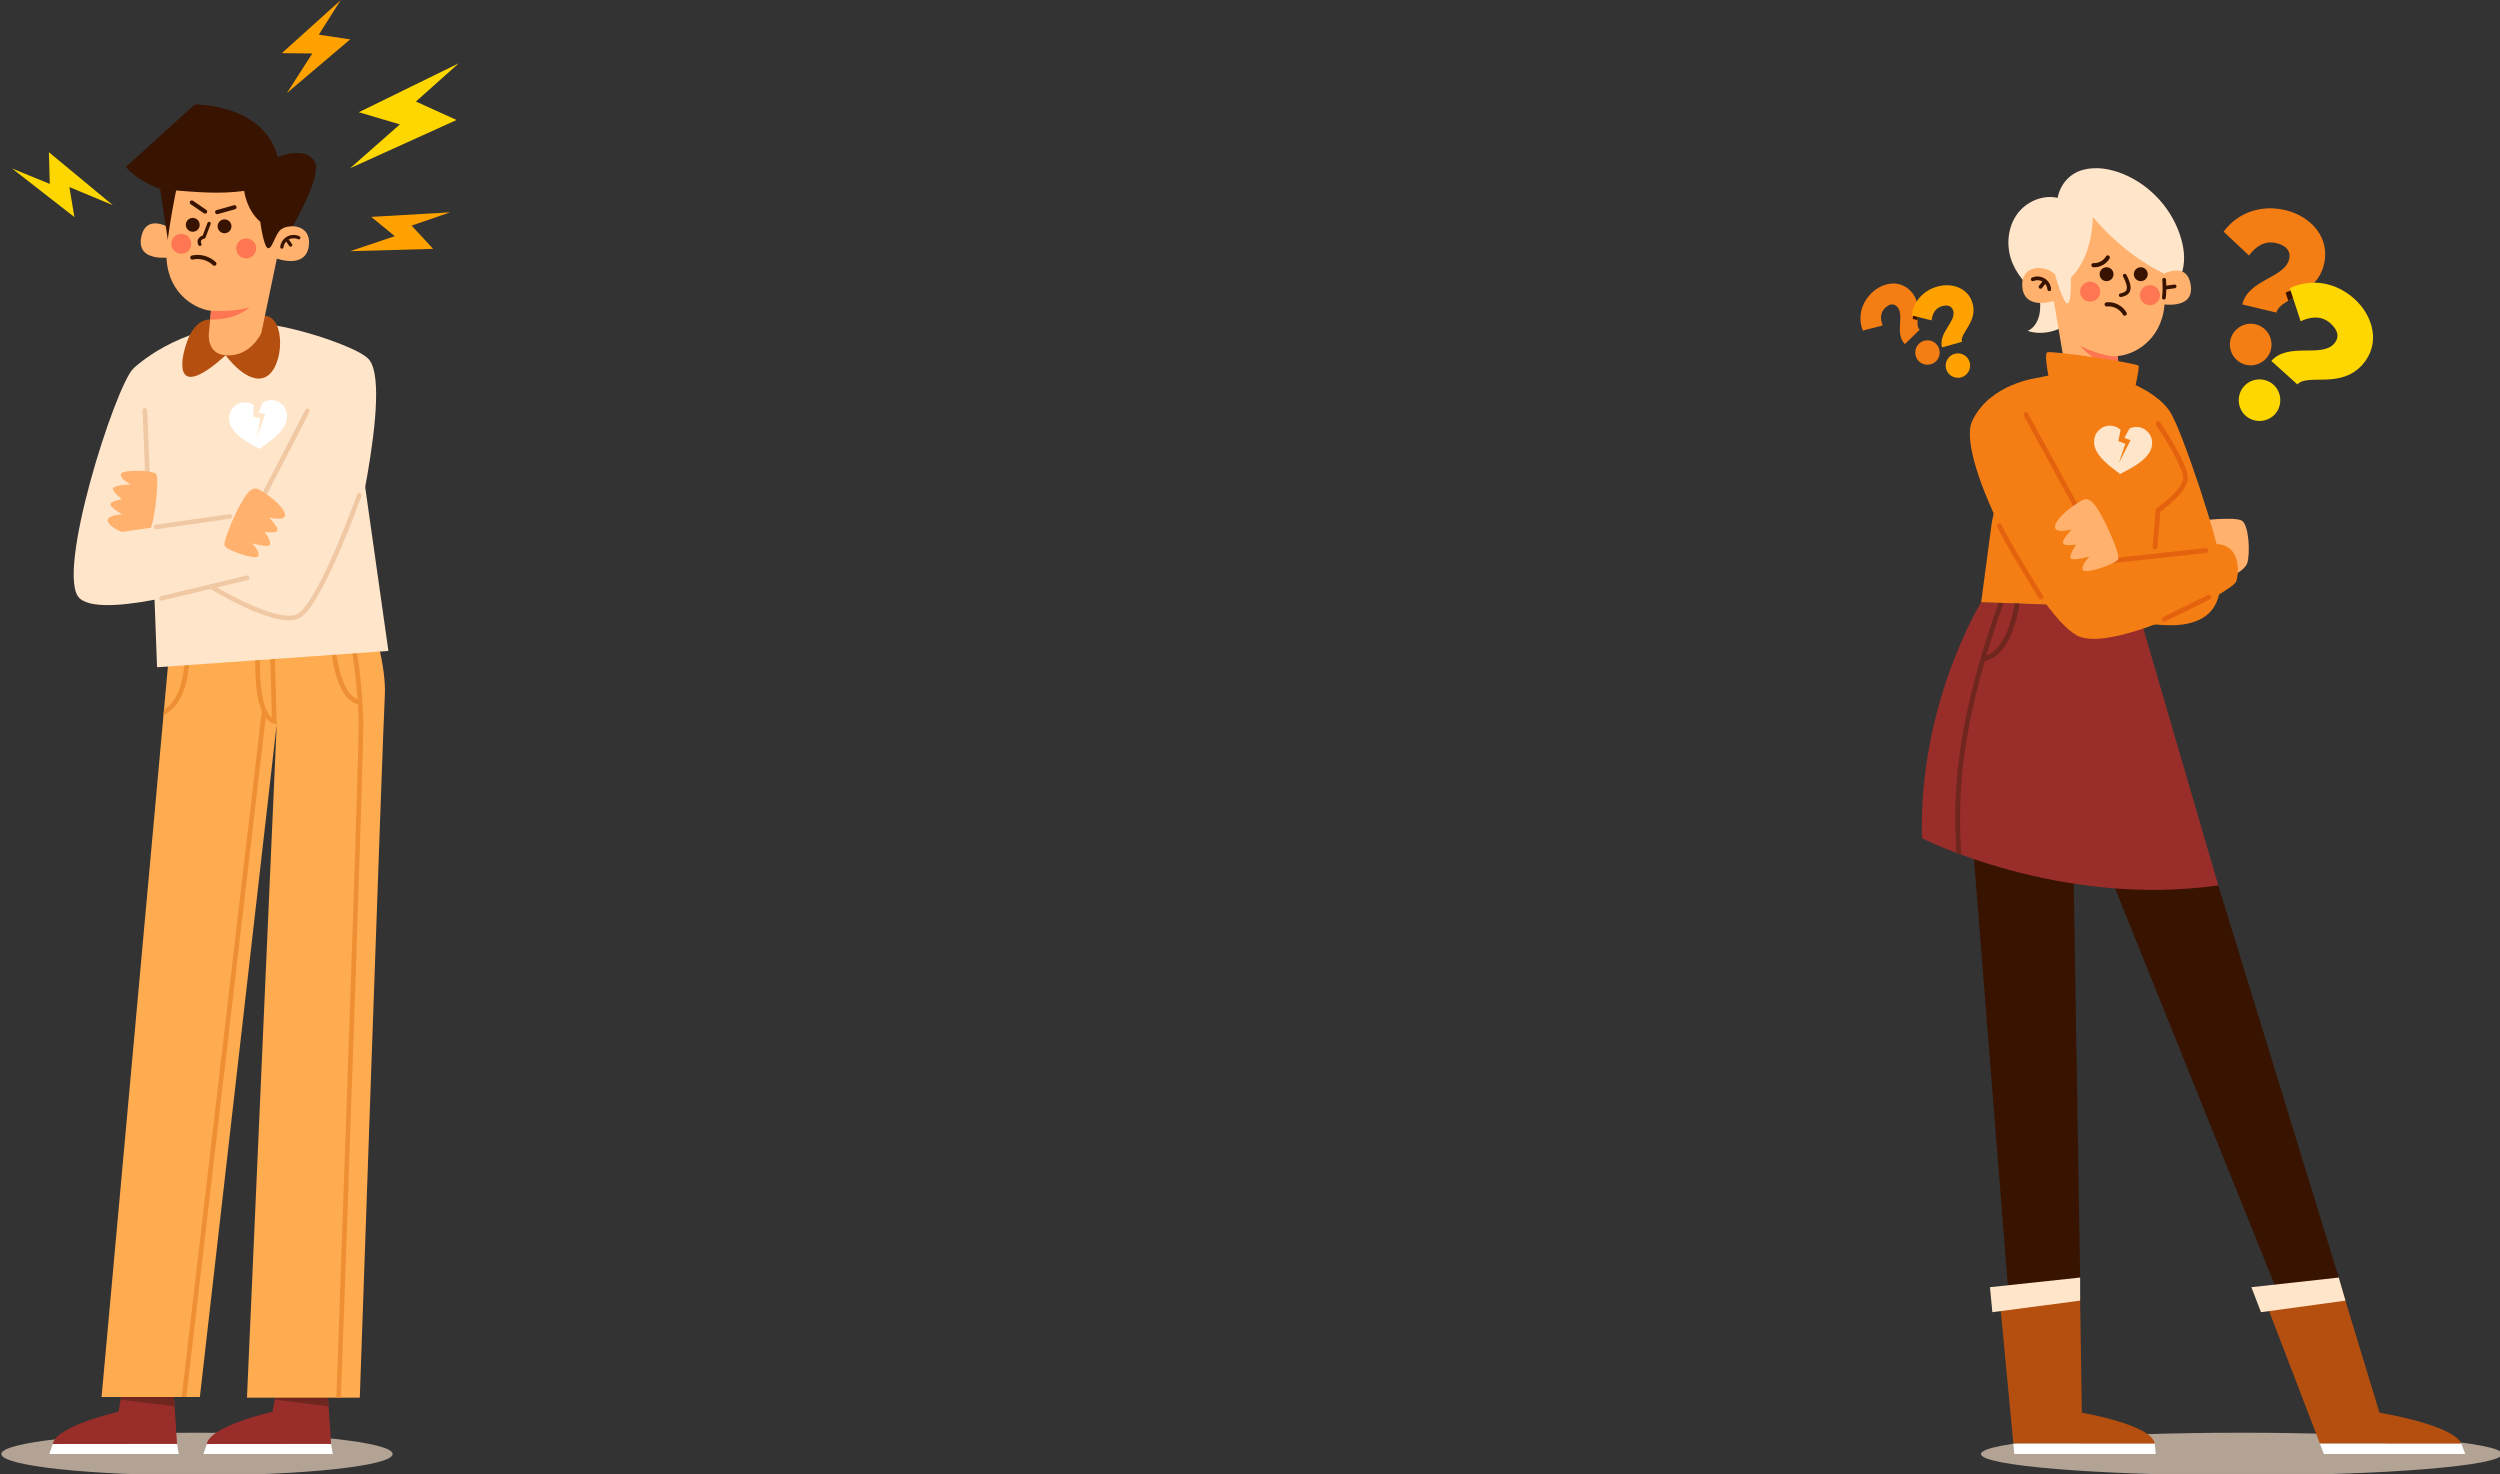 <?xml version="1.0" encoding="UTF-8" standalone="no"?>
<!-- Created with Inkscape (http://www.inkscape.org/) -->

<svg
   width="302.854mm"
   height="178.562mm"
   viewBox="0 0 302.854 178.562"
   version="1.1"
   id="svg1"
   xml:space="preserve"
   inkscape:export-filename="ビットマップ.png"
   inkscape:export-xdpi="96"
   inkscape:export-ydpi="96"
   inkscape:version="1.3.2 (091e20e, 2023-11-25, custom)"
   sodipodi:docname="top.svg"
   xmlns:inkscape="http://www.inkscape.org/namespaces/inkscape"
   xmlns:sodipodi="http://sodipodi.sourceforge.net/DTD/sodipodi-0.dtd"
   xmlns="http://www.w3.org/2000/svg"
   xmlns:svg="http://www.w3.org/2000/svg"><rect x="0" y="0" width="302.854" height="178.562" fill="#333333" stroke="none"/><sodipodi:namedview
     id="namedview1"
     pagecolor="#ffffff"
     bordercolor="#000000"
     borderopacity="0.25"
     inkscape:showpageshadow="2"
     inkscape:pageopacity="0.0"
     inkscape:pagecheckerboard="0"
     inkscape:deskcolor="#d1d1d1"
     inkscape:document-units="mm"
     inkscape:zoom="0.18106587"
     inkscape:cx="563.33091"
     inkscape:cy="980.30624"
     inkscape:window-width="1920"
     inkscape:window-height="1009"
     inkscape:window-x="-8"
     inkscape:window-y="-8"
     inkscape:window-maximized="1"
     inkscape:current-layer="layer1" /><defs
     id="defs1">
	
	

	

		
	
		
		
		
		
		
	
		
		
	</defs><g
     inkscape:label="Layer 1"
     inkscape:groupmode="layer"
     id="layer1"
     transform="translate(110.73,495.267)"><g
       id="g3"
       transform="translate(12.155,40.915)"><g
         id="g49"
         transform="matrix(0.504,0,0,0.504,-170.141,-576.051)">
			<g
   id="g34">
				<g
   id="g33">
					<g
   style="opacity:0.7"
   id="g2">
						<path
   style="fill:#e9d3bf"
   d="m 695.18,428.595 c 0,2.829 -28.043,5.122 -62.636,5.122 -34.593,0 -62.636,-2.293 -62.636,-5.122 0,-2.829 28.043,-5.122 62.636,-5.122 34.593,0 62.636,2.294 62.636,5.122 z"
   id="path1" />
					</g>
					<path
   style="fill:#371300"
   d="m 626.944,291.911 28.964,94.266 c 0,0 -0.528,10.546 -1.596,12.15 -1.068,1.604 -1.942,19.157 -1.942,19.157 L 600.541,288.652 Z"
   id="path2" />
					<path
   style="fill:#371300"
   d="m 579.326,425.359 c 0,0 -10.473,-131.862 -11.298,-142.253 -0.825,-10.391 24.11,4.113 24.11,4.113 l 1.605,98.957 z"
   id="path3" />
					<g
   id="g4">
						<path
   style="fill:#992d2a"
   d="m 569.953,223.851 c 0,0 -15.126,24.423 -14.224,56.738 0,0 33.122,16.774 71.215,11.322 L 607.48,225.192 Z"
   id="path4" />
					</g>
					<g
   id="g5">
						<path
   style="fill:#f47e14"
   d="m 595.359,168.031 c 0,0 -5.81,0.543 -11.826,1.889 -2.02,0.452 -7.844,19.777 -10.986,34.521 l -2.593,19.411 37.528,1.341 5.877,-23.528 c 0,0 9.678,-4.894 4.015,-13.29 -7.223,-10.709 -7.652,-18.607 -22.015,-20.344 z"
   id="path5" />
					</g>
					<path
   style="fill:#ffb16d"
   d="m 622.694,204.203 c 0,0 8.006,-0.912 9.83,0 1.824,0.912 2.125,7.957 1.395,10.215 -0.73,2.258 -5.651,4.074 -5.651,4.074 z"
   id="path6" />
					<path
   style="fill:#f47e14"
   d="m 601.767,169.506 c 4.249,1.434 10.723,4.2 13.585,8.566 2.862,4.365 11.929,31.708 12.108,36.534 0.178,4.826 0.949,12.635 -8.083,14.436 -9.033,1.801 -24.372,-3.85 -24.372,-3.85 z"
   id="path7" />
					<path
   style="fill:#ffe5c9"
   d="m 607.562,181.75 c -0.693,-0.056 -1.356,0.079 -1.941,0.359 l -1.258,2.226 1.498,0.573 -2.804,5.483 1.553,-4.605 -1.679,-0.663 0.526,-2.687 c -0.602,-0.556 -1.374,-0.938 -2.255,-1.009 -2.09,-0.169 -3.921,1.388 -4.09,3.478 -0.07,0.861 -0.254,3.148 4.301,6.644 l 1.947,1.494 2.162,-1.163 c 5.257,-2.827 5.446,-5.161 5.517,-6.04 0.17,-2.091 -1.387,-3.921 -3.477,-4.09 z"
   id="path8" />
					<path
   style="fill:#f47e14"
   d="m 583.532,169.919 c 0,0 -11.633,1.383 -15.767,10.471 -4.134,9.088 17.056,48.454 25.895,51.771 8.839,3.317 36.802,-10.747 37.619,-13.343 0.817,-2.596 0.817,-8.71 -4.71,-8.951 l -25.081,5.127 -19.302,-32.557 z"
   id="path9" />
					<path
   style="fill:#ffe5c9"
   d="m 591.161,156.497 c -2.491,2.343 -6.764,3.243 -10.005,2.151 1.463,-0.68 2.394,-2.202 2.757,-3.774 0.363,-1.572 0.239,-3.21 0.101,-4.818 -3.078,-2.079 -5.828,-5.261 -6.928,-8.809 -1.101,-3.547 -0.667,-7.628 1.499,-10.646 2.165,-3.018 6.128,-4.76 9.751,-3.94 0.608,-3.249 2.898,-5.88 6.091,-6.734 3.193,-0.855 6.63,-0.247 9.688,1.009 6.669,2.739 11.951,8.653 13.921,15.589 0.807,2.842 1.064,5.964 -0.052,8.7 -1.357,3.328 -4.473,5.549 -7.435,7.583 -2.802,1.925 -5.651,3.873 -8.871,4.963 -3.221,1.092 -7.532,0.355 -10.517,-1.274 z"
   id="path10" />
					<g
   id="g12">
						<g
   id="g11">
							<path
   style="fill:#ffb16d"
   d="m 590.472,169.526 -3.046,-18.065 c 0,0 -7.096,2.357 -7.591,-3.426 -0.441,-5.152 5.163,-5.485 7.83,-3.038 0,0 -4.653,-18.023 10.915,-19.288 15.568,-1.265 15.494,20.038 15.499,25.195 0.01,9.081 -6.552,13.37 -11.267,13.772 l 0.304,5.571 c 0,0 0.322,4.876 -4.258,5.012 -6.104,0.179 -8.386,-5.733 -8.386,-5.733 z"
   id="path11" />
						</g>
					</g>
					<g
   id="g14">
						<g
   id="g13">
							<path
   style="fill:#ffb16d"
   d="m 612.671,145.519 c 0,0 6.533,-4.183 7.62,1.907 1.195,6.697 -7.953,4.617 -7.953,4.617 z"
   id="path12" />
						</g>
					</g>
					<g
   id="g16">
						<g
   id="g15">
							<path
   style="fill:#371300"
   d="m 598.444,144.762 c -0.139,0.912 0.487,1.765 1.4,1.904 0.912,0.139 1.765,-0.487 1.904,-1.4 0.139,-0.912 -0.487,-1.765 -1.4,-1.904 -0.912,-0.139 -1.765,0.488 -1.904,1.4 z"
   id="path14" />
						</g>
					</g>
					<g
   id="g18">
						<g
   id="g17">
							<path
   style="fill:#371300"
   d="m 606.666,144.756 c -0.139,0.912 0.487,1.765 1.4,1.904 0.912,0.139 1.765,-0.487 1.904,-1.4 0.139,-0.912 -0.487,-1.765 -1.4,-1.904 -0.912,-0.139 -1.765,0.488 -1.904,1.4 z"
   id="path16" />
						</g>
					</g>
					<g
   id="g20">
						<g
   id="g19">
							<path
   style="fill:#371300"
   d="m 603.444,150.507 c -0.182,-0.026 -0.337,-0.163 -0.377,-0.354 -0.05,-0.243 0.107,-0.48 0.348,-0.53 0.834,-0.173 1.267,-0.411 1.449,-0.798 0.285,-0.605 0.012,-1.728 -0.791,-3.25 -0.116,-0.219 -0.031,-0.49 0.188,-0.606 0.219,-0.115 0.49,-0.033 0.607,0.188 0.979,1.857 1.236,3.144 0.808,4.051 -0.398,0.843 -1.274,1.127 -2.078,1.293 -0.053,0.011 -0.104,0.013 -0.154,0.006 z"
   id="path18" />
						</g>
					</g>
					<g
   id="g22">
						<g
   id="g21">
							<path
   style="fill:#371300"
   d="m 613.816,151.109 c -0.239,-0.034 -0.411,-0.252 -0.383,-0.494 0.158,-1.403 0.177,-2.827 0.054,-4.232 -0.022,-0.247 0.161,-0.465 0.408,-0.486 0.248,-0.023 0.464,0.162 0.486,0.408 0.127,1.465 0.108,2.949 -0.056,4.411 -0.028,0.246 -0.249,0.423 -0.496,0.395 -0.006,-10e-4 -0.009,-0.002 -0.013,-0.002 z"
   id="path20" />
						</g>
					</g>
					<g
   id="g24">
						<g
   id="g23">
							<path
   style="fill:#371300"
   d="m 614.181,148.69 c -0.194,-0.027 -0.354,-0.18 -0.382,-0.383 -0.034,-0.245 0.137,-0.472 0.383,-0.506 l 2.217,-0.308 c 0.249,-0.035 0.473,0.138 0.507,0.383 0.034,0.245 -0.137,0.472 -0.383,0.507 l -2.217,0.308 c -0.043,0.005 -0.085,0.004 -0.125,-0.001 z"
   id="path22" />
						</g>
					</g>
					<g
   id="g26">
						<g
   id="g25">
							<path
   style="fill:#371300"
   d="m 586.266,149.076 c -0.205,-0.029 -0.368,-0.197 -0.385,-0.411 -0.056,-0.762 -0.498,-1.481 -1.154,-1.875 -0.654,-0.394 -1.497,-0.449 -2.197,-0.14 -0.224,0.1 -0.491,-0.002 -0.591,-0.23 -0.1,-0.227 0.003,-0.492 0.23,-0.591 0.962,-0.423 2.122,-0.348 3.02,0.193 0.901,0.541 1.509,1.529 1.586,2.577 0.018,0.247 -0.167,0.463 -0.414,0.481 -0.033,10e-4 -0.064,0 -0.095,-0.004 z"
   id="path24" />
						</g>
					</g>
					<g
   id="g28">
						<g
   id="g27">
							<path
   style="fill:#371300"
   d="m 584.164,148.513 c -0.076,-0.011 -0.149,-0.041 -0.213,-0.091 -0.195,-0.152 -0.23,-0.434 -0.078,-0.63 l 1.011,-1.297 c 0.153,-0.196 0.435,-0.229 0.63,-0.078 0.195,0.153 0.23,0.434 0.078,0.63 l -1.011,1.297 c -0.102,0.132 -0.263,0.191 -0.417,0.169 z"
   id="path26" />
						</g>
					</g>
					<g
   id="g29">
						<path
   style="fill:#ff7652"
   d="m 602.812,164.676 c -3.099,0.48 -9.083,-2.421 -9.083,-2.421 0,0 3.653,4.387 9.233,5.184 z"
   id="path28" />
					</g>
					<g
   id="g30">
						<path
   style="fill:#ff7652"
   d="m 598.439,149.937 c -0.405,1.266 -1.758,1.964 -3.024,1.559 -1.266,-0.405 -1.964,-1.758 -1.559,-3.024 0.405,-1.266 1.758,-1.964 3.024,-1.559 1.265,0.405 1.963,1.759 1.559,3.024 z"
   id="path29" />
					</g>
					<g
   id="g31">
						<path
   style="fill:#ff7652"
   d="m 612.815,150.789 c -0.404,1.265 -1.758,1.963 -3.024,1.559 -1.265,-0.405 -1.963,-1.758 -1.559,-3.024 0.405,-1.266 1.758,-1.964 3.024,-1.559 1.266,0.404 1.964,1.758 1.559,3.024 z"
   id="path30" />
					</g>
					<g
   id="g32">
						<path
   style="fill:#ffe5c9"
   d="m 613.938,144.856 c 0,0 -8.752,-3.676 -17.159,-13.595 0,0 0.173,9.237 -5.27,14.608 0,0 0.226,6.146 -0.829,6.162 -1.055,0.016 -3.015,-7.035 -3.015,-7.035 -1.764,-3.278 -4.276,-6.221 -4.276,-6.221 l 7.836,-13.211 4.869,-1.672 5.876,-0.266 5.223,2.259 4.147,2.708 3.263,6.222 0.835,5.032 z"
   id="path31" />
					</g>
				</g>
			</g>
			<g
   id="g35">
				<path
   style="fill:#371300"
   d="m 597.156,143.35 c -0.085,0 -0.17,-0.003 -0.255,-0.008 -0.275,-0.018 -0.484,-0.256 -0.467,-0.531 0.018,-0.276 0.283,-0.475 0.531,-0.467 1.166,0.073 2.406,-0.585 2.99,-1.612 0.136,-0.241 0.44,-0.325 0.682,-0.188 0.24,0.137 0.324,0.442 0.188,0.682 -0.736,1.293 -2.186,2.124 -3.669,2.124 z"
   id="path34" />
			</g>
			<g
   id="g36">
				<path
   style="fill:#371300"
   d="m 604.466,154.999 c -0.175,0 -0.346,-0.093 -0.436,-0.257 -0.748,-1.341 -2.333,-2.156 -3.858,-1.975 -0.286,0.034 -0.523,-0.165 -0.556,-0.439 -0.031,-0.274 0.165,-0.522 0.439,-0.555 1.923,-0.225 3.911,0.796 4.849,2.482 0.135,0.241 0.048,0.546 -0.193,0.68 -0.079,0.044 -0.162,0.064 -0.245,0.064 z"
   id="path35" />
			</g>
			<path
   style="fill:#f47e14"
   d="m 586.413,170.941 c 0,0 -1.422,-6.578 -0.61,-7.129 0.812,-0.551 21.689,2.591 21.993,3.199 0.304,0.608 -1.78,9.526 -1.78,9.526 l -17.68,-0.507 z"
   id="path36" />
			<path
   style="fill:#e4620e"
   d="m 599.67,214.653 -19.465,-35.607 c -0.155,-0.283 -0.051,-0.636 0.231,-0.79 0.283,-0.156 0.637,-0.051 0.79,0.231 l 19.092,34.925 23.514,-2.552 c 0.314,-0.035 0.607,0.195 0.641,0.516 0.035,0.319 -0.197,0.606 -0.516,0.641 z m 14.535,13.817 10.745,-5.307 c 0.287,-0.142 0.406,-0.491 0.264,-0.78 -0.142,-0.288 -0.494,-0.403 -0.78,-0.264 l -10.745,5.307 c -0.288,0.142 -0.406,0.491 -0.264,0.78 0.101,0.205 0.308,0.324 0.522,0.324 0.087,0 0.175,-0.02 0.258,-0.06 z m -29.557,-5.366 c 0.273,-0.171 0.355,-0.53 0.184,-0.802 -0.08,-0.127 -7.999,-12.768 -9.967,-17.069 -0.136,-0.293 -0.484,-0.42 -0.772,-0.288 -0.292,0.134 -0.42,0.48 -0.288,0.772 2,4.37 9.712,16.682 10.039,17.203 0.11,0.176 0.3,0.273 0.493,0.273 0.108,-0.001 0.215,-0.029 0.311,-0.089 z m 27.68,-12.469 0.713,-8.582 c 1.31,-0.931 6.586,-4.881 6.618,-8.08 0.033,-3.328 -6.004,-12.382 -6.692,-13.404 -0.181,-0.268 -0.542,-0.336 -0.808,-0.158 -0.267,0.18 -0.338,0.542 -0.158,0.808 1.815,2.693 6.519,10.232 6.494,12.742 -0.024,2.41 -4.586,6.082 -6.342,7.293 l -0.226,0.156 -0.758,9.129 c -0.027,0.319 0.211,0.601 0.532,0.627 0.016,0.001 0.032,0.002 0.049,0.002 0.299,0.002 0.553,-0.228 0.578,-0.533 z"
   id="path37" />
			<path
   style="fill:#ffb16d"
   d="m 594.264,199.342 c -3.795,2.088 -6.873,5.216 -6.543,6.62 0.33,1.404 4.019,0.404 4.019,0.404 0,0 -2.383,2.369 -2.102,3.259 0.281,0.89 3.166,0.352 3.166,0.352 0,0 -1.84,2.591 -1.313,3.323 0.527,0.732 4.526,-0.434 4.526,-0.434 0,0 -2.21,2.131 -1.582,3.232 0.628,1.101 7.886,-1.46 8.432,-2.57 0.546,-1.11 -2.626,-8.024 -3.723,-10.012 -1.31,-2.374 -2.869,-5.281 -4.88,-4.174 z"
   id="path38" />
			<path
   style="fill:#6f261f"
   d="m 570.832,238.017 c 5.727,-1.339 7.733,-9.783 8.372,-13.836 l -1.182,-0.042 c -0.61,3.691 -2.351,10.895 -6.804,12.55 1.154,-3.91 2.521,-8.123 4.108,-12.646 L 574.105,224 c -10.869,31.085 -10.793,46.803 -10.131,60.085 0.385,0.145 0.78,0.292 1.188,0.442 -0.571,-11.196 -0.811,-24.037 5.67,-46.51 z"
   id="path39" />
			<g
   id="g40">
				<polygon
   style="fill:#ffffff"
   points="611.912,428.596 577.923,428.596 577.689,426.035 611.678,426.065 "
   id="polygon39" />
				<path
   style="fill:#b54f0f"
   d="m 577.689,426.035 -3.277,-34.606 19.294,-2.132 0.451,29.365 c 0,0 16.753,2.854 17.52,7.403 z"
   id="path40" />
			</g>
			<polygon
   style="fill:#ffe5c9"
   points="572.068,388.494 593.744,386.177 593.744,391.726 572.646,394.505 "
   id="polygon40" />
			<g
   id="g41">
				<polygon
   style="fill:#ffffff"
   points="686.318,428.596 652.329,428.596 651.356,426.035 685.354,426.065 "
   id="polygon41" />
				<path
   style="fill:#b54f0f"
   d="m 651.356,426.035 -13.264,-34.606 18.679,-2.132 8.925,29.365 c 0,0 17.576,2.854 19.657,7.403 z"
   id="path41" />
			</g>
			<polygon
   style="fill:#ffe5c9"
   points="634.902,388.494 655.909,386.177 657.51,391.726 637.215,394.505 "
   id="polygon42" />
			<g
   id="g45">
				<g
   id="g42">
					<path
   style="fill:#f47e14"
   d="m 629.874,160.754 c 0.637,-2.665 3.368,-4.342 6.033,-3.705 2.665,0.637 4.342,3.368 3.705,6.033 -0.638,2.665 -3.369,4.342 -6.034,3.705 -2.664,-0.637 -4.342,-3.368 -3.704,-6.033 z m 2.84,-8.477 8.2,1.96 c 0.845,-3.536 9.61,-3.934 11.435,-11.571 1.592,-6.663 -3.392,-11.647 -9.235,-13.044 -5.689,-1.36 -11.371,0.424 -14.888,5.163 l 6.105,5.74 c 1.601,-2.164 3.746,-3.656 6.565,-2.982 2.614,0.625 3.511,2.085 3.082,3.879 -1.08,4.512 -9.831,4.858 -11.264,10.855 z"
   id="path42" />
				</g>
				<path
   style="fill:#371300"
   d="m 643.772,151.409 c 1.547,-0.904 3.457,-1.846 5.117,-3.253 -1.922,0.008 -3.871,0.421 -5.759,1.294 z"
   id="path43" />
				<g
   id="g44">
					<path
   style="fill:#ffd700"
   d="m 633.145,171.939 c 1.836,-2.034 5.036,-2.198 7.071,-0.363 2.034,1.836 2.198,5.037 0.363,7.071 -1.836,2.034 -5.037,2.198 -7.071,0.362 -2.034,-1.835 -2.199,-5.036 -0.363,-7.07 z m 6.554,-6.082 6.259,5.649 c 2.436,-2.7 10.32,1.149 15.58,-4.68 4.589,-5.086 2.601,-11.849 -1.859,-15.874 -4.342,-3.919 -10.185,-5.075 -15.543,-2.599 l 2.61,7.963 c 2.442,-1.133 5.039,-1.415 7.191,0.527 1.995,1.801 2.083,3.512 0.847,4.881 -3.107,3.444 -10.955,-0.444 -15.085,4.133 z"
   id="path44" />
				</g>
			</g>
			<g
   id="g48">
				<g
   id="g46">
					<path
   style="fill:#f47e14"
   d="m 554.942,165.892 c -1.126,-1.153 -1.103,-3.037 0.05,-4.163 1.153,-1.126 3.038,-1.103 4.163,0.049 1.126,1.153 1.103,3.038 -0.05,4.164 -1.153,1.125 -3.037,1.103 -4.163,-0.05 z m -3.326,-4.072 3.547,-3.464 c -1.494,-1.53 1.058,-6.014 -2.168,-9.318 -2.815,-2.882 -6.857,-1.966 -9.385,0.502 -2.461,2.403 -3.356,5.789 -2.102,9.025 l 4.77,-1.236 c -0.575,-1.475 -0.643,-3.01 0.576,-4.201 1.131,-1.104 2.139,-1.092 2.896,-0.316 1.905,1.952 -0.668,6.414 1.866,9.008 z"
   id="path45" />
				</g>
				<path
   style="fill:#371300"
   d="m 554.653,156.047 c 0.036,-1.053 0.166,-2.298 -0.012,-3.566 -0.599,0.959 -1.005,2.057 -1.163,3.271 z"
   id="path46" />
				<g
   id="g47">
					<path
   style="fill:#ffa200"
   d="m 561.531,167.773 c -0.436,-1.551 0.486,-3.195 2.038,-3.631 1.551,-0.436 3.195,0.486 3.631,2.037 0.436,1.551 -0.487,3.195 -2.038,3.631 -1.551,0.437 -3.195,-0.485 -3.631,-2.037 z m -0.969,-5.168 4.773,-1.341 c -0.579,-2.059 3.809,-4.773 2.56,-9.218 -1.09,-3.878 -5.078,-5.011 -8.479,-4.055 -3.311,0.93 -5.719,3.474 -6.168,6.916 l 4.78,1.2 c 0.202,-1.57 0.877,-2.95 2.518,-3.412 1.521,-0.428 2.4,0.066 2.694,1.11 0.737,2.626 -3.659,5.31 -2.678,8.8 z"
   id="path47" />
				</g>
			</g>
		</g><g
         id="g89"
         transform="matrix(0.504,0,0,0.504,-339.809,-576.051)">
			<g
   id="g51">
				<g
   style="opacity:0.7"
   id="g50">
					<path
   style="fill:#e9d3bf"
   d="m 524.783,428.595 c 0,2.829 -21.056,5.122 -47.029,5.122 -25.973,0 -47.029,-2.293 -47.029,-5.122 0,-2.829 21.056,-5.122 47.029,-5.122 25.974,10e-4 47.029,2.294 47.029,5.122 z"
   id="path49" />
				</g>
				<polygon
   style="fill:#ffffff"
   points="473.378,428.596 472.963,426.15 443.089,426.178 442.278,428.596 "
   id="polygon50" />
				<path
   style="fill:#992d2a"
   d="m 472.963,426.15 -1.057,-15.891 -11.539,-0.181 -1.486,8.353 c 0,0 -15.059,3.401 -15.792,7.747 z"
   id="path50" />
				<polygon
   style="fill:#6f261f"
   points="472.093,413.064 463.002,410.119 460.367,410.078 459.398,415.528 472.364,417.138 "
   id="polygon51" />
			</g>
			<g
   id="g53">
				<polygon
   style="fill:#ffffff"
   points="510.401,428.596 509.986,426.15 480.112,426.178 479.301,428.596 "
   id="polygon52" />
				<path
   style="fill:#992d2a"
   d="m 509.986,426.15 -1.057,-15.891 -11.539,-0.181 -1.486,8.353 c 0,0 -15.059,3.401 -15.792,7.747 z"
   id="path52" />
				<polygon
   style="fill:#6f261f"
   points="509.116,413.064 500.025,410.119 497.39,410.078 496.421,415.528 509.387,417.138 "
   id="polygon53" />
			</g>
			<g
   id="g86">
				<path
   style="fill:#ffab50"
   d="m 470.894,237.851 -16.075,177.037 h 23.624 l 18.468,-161.686 -7.145,161.854 h 27.119 c 0,0 5.591,-161.507 6.011,-168.657 0.419,-7.15 -2.936,-17.559 -2.936,-17.559 z"
   id="path53" />
				<path
   style="fill:#ed8f32"
   d="m 471.991,249.375 c -0.684,0.698 -1.452,1.234 -2.291,1.622 l 0.12,-1.32 c 0.493,-0.294 0.955,-0.649 1.378,-1.08 3.121,-3.184 3.573,-9.249 3.631,-11.469 l 1.118,-0.205 c -0.026,2.127 -0.398,8.822 -3.956,12.452 z m 23.908,-14.039 h -0.014 c -0.307,0.009 -0.549,0.264 -0.542,0.57 l 0.411,15.679 c -0.527,-0.382 -0.958,-1.016 -1.317,-1.805 -0.004,-0.013 -0.013,-0.024 -0.018,-0.037 -1.679,-3.744 -1.658,-11.146 -1.43,-14.424 0.021,-0.306 -0.21,-0.571 -0.517,-0.593 -0.298,-0.015 -0.571,0.211 -0.593,0.517 -0.088,1.265 -0.603,9.996 1.454,14.771 L 474.07,414.888 h 1.12 l 19.075,-163.253 c 0.528,0.68 1.161,1.169 1.925,1.374 l 0.72,0.193 -0.455,-17.324 c -0.008,-0.303 -0.255,-0.542 -0.556,-0.542 z m 16.455,179.719 c 0.867,-24.182 5.621,-157.406 5.37,-163.248 -0.624,-14.529 -2.417,-20.313 -3.079,-21.991 l -1.12,0.206 c 0.425,1.02 2.02,5.519 2.826,17.151 -3.89,-1.234 -5.228,-10.364 -5.413,-13.975 -0.016,-0.306 -0.241,-0.579 -0.583,-0.527 -0.307,0.015 -0.543,0.277 -0.527,0.583 0.03,0.583 0.782,13.924 6.6,15.097 0.069,1.108 0.131,2.271 0.184,3.504 0.247,5.724 -4.53,139.687 -5.371,163.2 z"
   id="path54" />
				<g
   id="g55">
					<path
   style="fill:#ffe5c9"
   d="m 523.762,235.56 -55.609,3.926 -2.005,-53.838 -3.71,-17.948 c 0,0 10.487,-10.401 28.627,-10.874 7.693,-0.201 24.42,5.354 27.645,8.304 l -1.075,27.213 z"
   id="path55" />
				</g>
				<path
   style="fill:#ffffff"
   d="m 495.395,175.268 c -0.694,0.038 -1.333,0.262 -1.875,0.618 l -0.945,2.376 1.562,0.365 -2.036,5.812 0.916,-4.773 -1.754,-0.43 0.158,-2.733 c -0.672,-0.47 -1.488,-0.744 -2.371,-0.695 -2.094,0.115 -3.697,1.906 -3.582,3.999 0.048,0.863 0.174,3.153 5.161,6.001 l 2.132,1.217 1.985,-1.445 c 4.826,-3.512 4.697,-5.851 4.649,-6.731 -0.117,-2.093 -1.907,-3.697 -4,-3.581 z"
   id="path56" />
				<path
   style="fill:#ffe5c9"
   d="m 518.709,165.131 c 6.85,5.638 -5.223,52.482 -5.223,52.482 l -9.181,-35.683 z"
   id="path57" />
				<path
   style="fill:#ffe5c9"
   d="m 462.438,167.701 c -4.3,4.182 -18.979,49.872 -12.847,55.258 6.132,5.386 37.177,-4.639 37.177,-4.639 z"
   id="path58" />
				<g
   id="g59">
					<path
   style="fill:#f1c8a4"
   d="m 466.421,201.306 c -0.076,0.043 -0.161,0.069 -0.252,0.072 -0.307,0.012 -0.566,-0.227 -0.577,-0.534 l -0.906,-23.088 c -0.012,-0.308 0.229,-0.566 0.534,-0.577 0.307,-0.012 0.566,0.227 0.578,0.534 l 0.906,23.088 c 0.006,0.215 -0.109,0.406 -0.283,0.505 z"
   id="path59" />
				</g>
				<path
   style="fill:#ffb16d"
   d="m 464.126,208.381 c -4.057,-0.81 -7.762,-2.775 -7.865,-4.148 -0.103,-1.374 3.545,-1.524 3.545,-1.524 0,0 -2.852,-1.473 -2.852,-2.364 0,-0.892 2.783,-1.232 2.783,-1.232 0,0 -2.421,-1.831 -2.152,-2.65 0.269,-0.819 4.248,-0.907 4.248,-0.907 0,0 -2.626,-1.305 -2.371,-2.489 0.255,-1.184 7.604,-0.938 8.421,-0.084 0.817,0.854 -0.084,8.065 -0.512,10.191 -0.512,2.54 -1.096,5.636 -3.245,5.207 z"
   id="path60" />
				<path
   style="fill:#ffe5c9"
   d="m 456.933,207.299 c 0.286,0.036 28.712,-4.07 28.712,-4.07 l -4.174,8.211 -24.538,0.573 z"
   id="path61" />
				<g
   id="g76">
					<g
   id="g63">
						<g
   id="g62">
							<path
   style="fill:#ffb16d"
   d="m 472.046,134.359 c 0,0 -6.343,-4.419 -7.662,1.603 -1.45,6.622 7.74,4.907 7.74,4.907 z"
   id="path62" />
						</g>
					</g>
					<path
   style="fill:#371300"
   d="m 470.822,137.229 -1.931,-12.716 c 0,0 -5.047,-1.601 -8.231,-5.274 l 16.53,-15.014 c 0,0 16.598,-0.243 19.985,12.629 0,0 6.368,-2.778 8.807,0.948 2.439,3.726 -7.656,19.897 -7.656,19.897 z"
   id="path63" />
					<path
   style="fill:#b54f0f"
   d="m 480.923,155.899 c 0,0 -3.485,-0.434 -5.534,5.242 -2.049,5.676 -2.695,14.13 9.255,3.368 0,0 5.308,7.375 9.647,5.181 4.339,-2.194 4.914,-14.288 -0.211,-14.691 -5.124,-0.402 -13.157,0.9 -13.157,0.9 z"
   id="path64" />
					<g
   id="g66">
						<g
   id="g65">
							<path
   style="fill:#ffb16d"
   d="m 493.218,159.127 3.735,-17.87 c 0,0 6.974,2.622 7.692,-3.116 0.64,-5.113 -4.928,-5.663 -7.679,-3.33 0,0 5.334,-17.766 -10.119,-19.63 -5.485,-0.662 -9.706,0.414 -12.12,3.816 -1.211,1.707 -1.439,3.039 -2.205,6.944 -1.099,5.6 -1.992,11.328 -2.088,13.725 -0.363,9.042 6.005,13.568 10.684,14.151 l -0.519,5.535 c 0,0 -0.51,4.843 4.045,5.156 6.072,0.418 8.574,-5.381 8.574,-5.381 z"
   id="path65" />
						</g>
					</g>
					<g
   id="g67">
						<path
   style="fill:#12122a"
   d="m 493.057,124.994 c 0,0 -1.965,5.816 1.089,8.627 0,0 0.691,2.717 2.233,2.725 l 0.588,-1.534 -0.064,-5.276 z"
   id="path66" />
					</g>
					<g
   id="g69">
						<g
   id="g68">
							<path
   style="fill:#371300"
   d="m 478.388,132.958 c 0.103,0.914 -0.554,1.738 -1.468,1.842 -0.914,0.103 -1.739,-0.554 -1.842,-1.468 -0.103,-0.914 0.554,-1.739 1.468,-1.842 0.914,-0.104 1.739,0.553 1.842,1.468 z"
   id="path67" />
						</g>
					</g>
					<g
   id="g71">
						<g
   id="g70">
							<path
   style="fill:#371300"
   d="m 486.028,133.312 c 0.103,0.914 -0.554,1.738 -1.468,1.842 -0.914,0.103 -1.739,-0.554 -1.842,-1.468 -0.103,-0.914 0.554,-1.739 1.468,-1.842 0.914,-0.103 1.739,0.554 1.842,1.468 z"
   id="path69" />
						</g>
					</g>
					<g
   id="g72">
						<path
   style="fill:#371300"
   d="m 498.079,138.876 c -0.203,-0.039 -0.345,-0.229 -0.321,-0.438 0.116,-1.025 0.75,-1.972 1.656,-2.47 0.905,-0.496 2.043,-0.525 2.972,-0.074 0.2,0.097 0.282,0.337 0.185,0.535 -0.096,0.199 -0.333,0.285 -0.535,0.185 -0.699,-0.339 -1.555,-0.318 -2.237,0.056 -0.681,0.374 -1.158,1.086 -1.246,1.857 -0.025,0.22 -0.223,0.378 -0.443,0.353 -0.01,-0.001 -0.021,-0.002 -0.031,-0.004 z"
   id="path71" />
					</g>
					<g
   id="g73">
						<path
   style="fill:#371300"
   d="m 500.194,138.397 c -0.097,-0.019 -0.188,-0.073 -0.25,-0.16 l -0.956,-1.331 c -0.129,-0.18 -0.088,-0.43 0.091,-0.559 0.18,-0.129 0.43,-0.088 0.559,0.092 l 0.956,1.331 c 0.129,0.18 0.088,0.43 -0.092,0.559 -0.092,0.067 -0.203,0.088 -0.308,0.068 z"
   id="path72" />
					</g>
					<g
   id="g74">
						<path
   style="fill:#ff7652"
   d="m 487.261,139.453 c 0.354,1.276 1.675,2.023 2.951,1.67 1.276,-0.354 2.024,-1.675 1.67,-2.951 -0.354,-1.276 -1.675,-2.024 -2.951,-1.67 -1.276,0.354 -2.024,1.675 -1.67,2.951 z"
   id="path73" />
					</g>
					<g
   id="g75">
						<path
   style="fill:#ff7652"
   d="m 471.675,138.339 c 0.354,1.276 1.675,2.024 2.951,1.67 1.276,-0.354 2.023,-1.675 1.67,-2.951 -0.354,-1.276 -1.675,-2.024 -2.951,-1.67 -1.276,0.355 -2.023,1.676 -1.67,2.951 z"
   id="path74" />
					</g>
				</g>
				<g
   id="g77">
					<path
   style="fill:#371300"
   d="m 478.375,138.227 c -0.12,-0.023 -0.229,-0.102 -0.286,-0.222 -0.311,-0.655 -0.206,-1.132 -0.063,-1.416 0.258,-0.515 0.792,-0.758 1.101,-0.859 l 1.159,-3.053 c 0.078,-0.207 0.308,-0.309 0.517,-0.232 0.207,0.078 0.311,0.31 0.232,0.517 l -1.231,3.243 c -0.049,0.129 -0.16,0.223 -0.295,0.25 -0.16,0.034 -0.615,0.19 -0.766,0.495 -0.091,0.182 -0.066,0.421 0.072,0.712 0.095,0.2 0.01,0.439 -0.19,0.534 -0.083,0.037 -0.169,0.046 -0.25,0.031 z"
   id="path76" />
				</g>
				<path
   style="fill:#ff7652"
   d="m 490.365,152.959 c 0,0 -3.166,1.14 -9.247,0.859 l -0.195,2.081 c 6.408,0.189 9.442,-2.94 9.442,-2.94 z"
   id="path77" />
				<g
   id="g78">
					<path
   style="fill:#371300"
   d="m 479.709,130.467 c -0.098,0 -0.196,-0.028 -0.282,-0.087 l -3.199,-2.189 c -0.227,-0.156 -0.286,-0.467 -0.131,-0.695 0.157,-0.228 0.47,-0.285 0.695,-0.13 l 3.199,2.189 c 0.229,0.156 0.286,0.467 0.131,0.695 -0.098,0.141 -0.254,0.217 -0.413,0.217 z"
   id="path78" />
				</g>
				<g
   id="g79">
					<path
   style="fill:#371300"
   d="m 482.603,130.583 c -0.219,0 -0.42,-0.145 -0.481,-0.365 -0.074,-0.266 0.081,-0.542 0.347,-0.616 l 4.164,-1.163 c 0.267,-0.078 0.542,0.081 0.616,0.347 0.074,0.266 -0.081,0.542 -0.347,0.616 l -4.164,1.163 c -0.045,0.013 -0.091,0.018 -0.135,0.018 z"
   id="path79" />
				</g>
				<g
   id="g80">
					<path
   style="fill:#371300"
   d="m 481.938,142.985 c -0.126,0 -0.251,-0.047 -0.349,-0.142 -1.247,-1.212 -3.148,-1.744 -4.841,-1.351 -0.265,0.065 -0.537,-0.106 -0.6,-0.374 -0.063,-0.269 0.105,-0.538 0.375,-0.6 2.014,-0.463 4.277,0.165 5.763,1.608 0.198,0.192 0.202,0.509 0.01,0.707 -0.098,0.102 -0.229,0.152 -0.358,0.152 z"
   id="path80" />
				</g>
				<g
   id="g81">
					<path
   style="fill:#f1c8a4"
   d="m 467.907,206.331 c -0.271,0 -0.509,-0.2 -0.549,-0.477 -0.044,-0.304 0.167,-0.586 0.471,-0.63 l 17.737,-2.546 c 0.299,-0.039 0.585,0.166 0.63,0.471 0.043,0.304 -0.167,0.586 -0.471,0.63 l -17.737,2.546 c -0.028,0.004 -0.054,0.006 -0.081,0.006 z"
   id="path81" />
				</g>
				<g
   id="g82">
					<path
   style="fill:#f1c8a4"
   d="m 493.699,198.93 c -0.087,0 -0.174,-0.02 -0.255,-0.062 -0.272,-0.141 -0.38,-0.477 -0.239,-0.749 l 10.605,-20.528 c 0.141,-0.274 0.479,-0.379 0.749,-0.239 0.272,0.141 0.38,0.477 0.239,0.749 l -10.605,20.528 c -0.098,0.191 -0.293,0.301 -0.494,0.301 z"
   id="path82" />
				</g>
				<g
   id="g83">
					<path
   style="fill:#f1c8a4"
   d="m 499.853,228.202 c -6.613,0 -18.479,-7.3 -19.049,-7.654 -0.26,-0.162 -0.341,-0.504 -0.179,-0.766 0.163,-0.26 0.507,-0.339 0.765,-0.179 4.281,2.653 16.297,9.1 20.401,7.131 4.165,-2.003 11.844,-21.48 14.452,-28.815 0.102,-0.289 0.423,-0.444 0.709,-0.338 0.29,0.102 0.441,0.42 0.338,0.709 -0.389,1.095 -9.589,26.836 -15.017,29.445 -0.674,0.325 -1.496,0.467 -2.42,0.467 z"
   id="path83" />
				</g>
				<g
   id="g84">
					<path
   style="fill:#f1c8a4"
   d="m 469.219,223.48 c -0.252,0 -0.48,-0.172 -0.541,-0.427 -0.072,-0.299 0.113,-0.598 0.411,-0.67 l 20.585,-4.936 c 0.303,-0.076 0.599,0.113 0.67,0.411 0.072,0.299 -0.113,0.598 -0.411,0.67 l -20.585,4.936 c -0.043,0.011 -0.086,0.016 -0.129,0.016 z"
   id="path84" />
				</g>
				<path
   style="fill:#ffb16d"
   d="m 492.631,196.763 c 3.625,1.994 6.566,4.983 6.25,6.324 -0.316,1.341 -3.839,0.386 -3.839,0.386 0,0 2.276,2.263 2.008,3.113 -0.268,0.85 -3.024,0.336 -3.024,0.336 0,0 1.757,2.475 1.254,3.175 -0.504,0.7 -4.324,-0.415 -4.324,-0.415 0,0 2.111,2.036 1.512,3.088 -0.6,1.052 -7.533,-1.395 -8.055,-2.455 -0.522,-1.06 2.509,-7.665 3.557,-9.564 1.251,-2.268 2.74,-5.045 4.661,-3.988 z"
   id="path85" />
				<path
   style="fill:#371300"
   d="m 471.297,124.78 c 6.159,0.468 11.681,1.043 17.802,0.214 0,0 0.486,4.511 3.872,7.424 0,0 0.817,6.465 1.969,6.357 1.152,-0.108 1.702,-4.285 3.663,-4.907 l 1.189,-7.396 -0.719,-4.674 -3.726,-4.313 -3.523,-2.489 -10.9,-2.885 -6.375,2.1 -4.993,6.751 z"
   id="path86" />
			</g>
			<polygon
   style="fill:#ffd700"
   points="526.519,109.007 514.573,119.531 540.142,107.945 530.373,103.509 540.662,94.326 516.646,106.082 "
   id="polygon86" />
			<polygon
   style="fill:#ffa200"
   points="505.471,91.954 499.36,101.476 514.573,88.571 507.032,87.445 512.272,79.163 498.153,91.882 "
   id="polygon87" />
			<polygon
   style="fill:#ffd700"
   points="447.081,124.062 457.523,128.416 442.159,115.69 442.368,123.312 433.298,119.599 448.287,131.28 "
   id="polygon88" />
			<polygon
   style="fill:#ffa200"
   points="525.296,135.87 514.573,139.479 534.515,138.922 529.335,133.328 538.603,130.141 519.632,131.237 "
   id="polygon89" />
		</g></g></g></svg>
